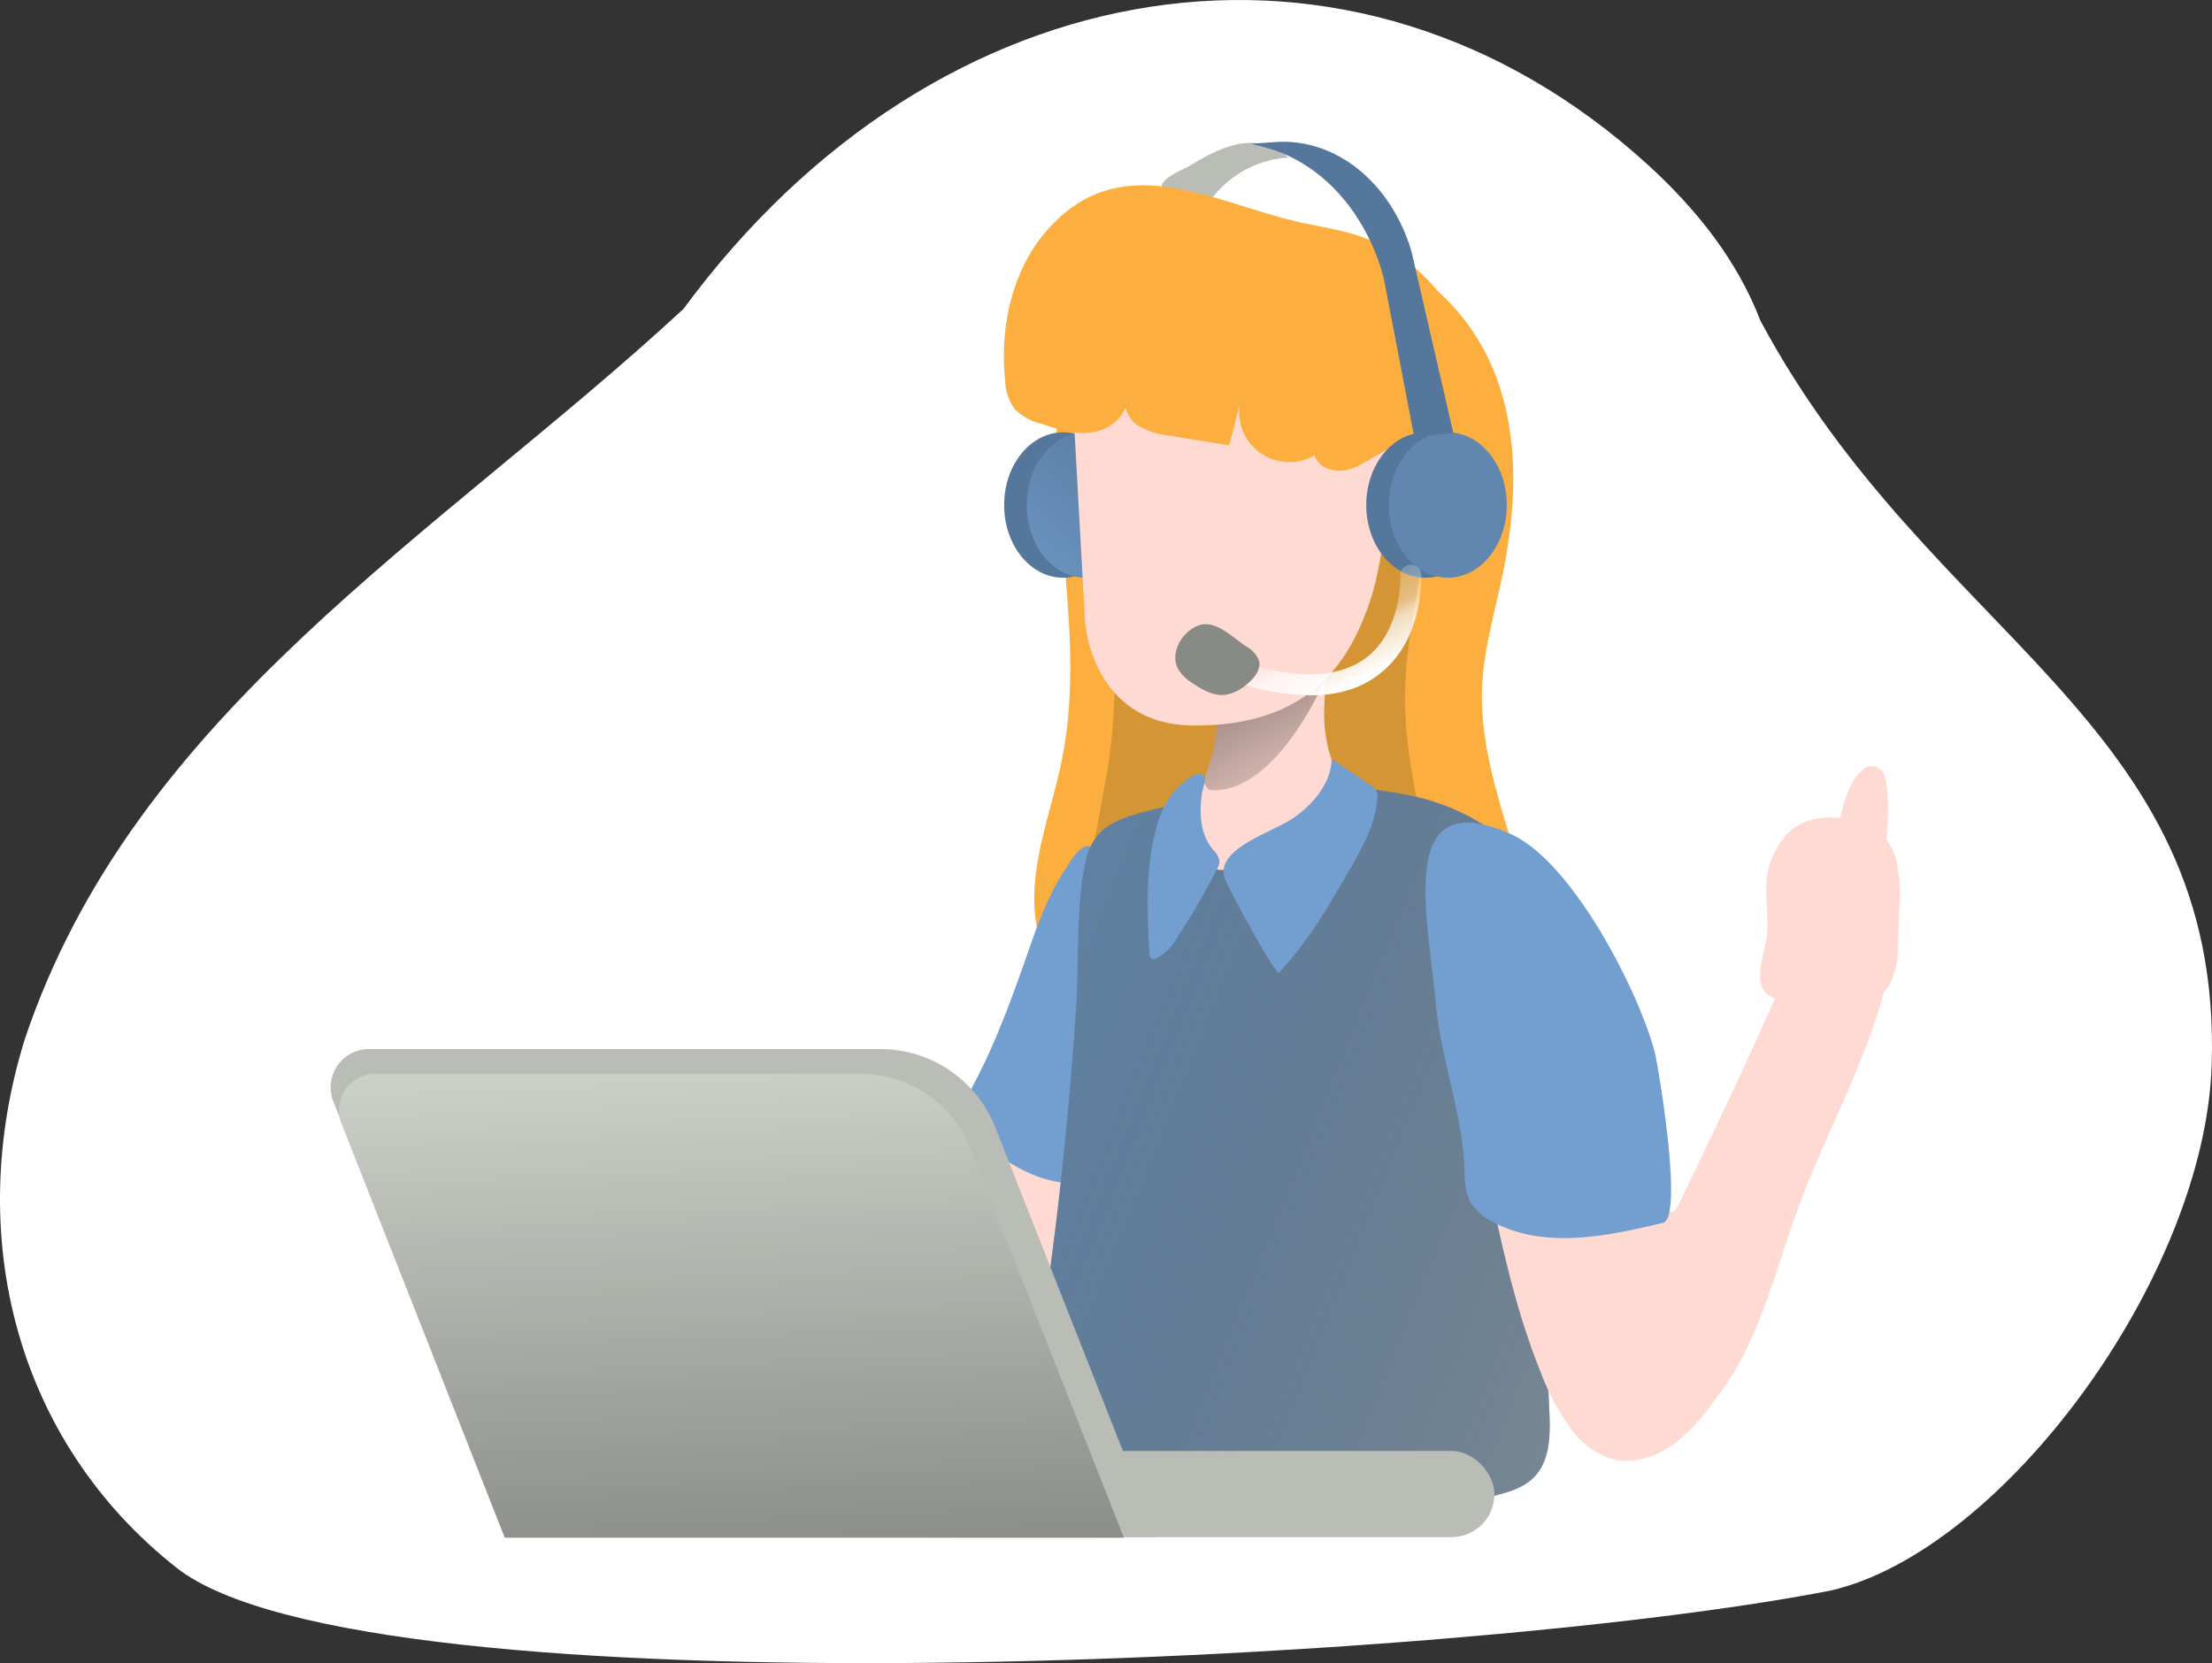 <?xml version="1.0" encoding="UTF-8" standalone="no"?>
<svg
   xmlns:dc="http://purl.org/dc/elements/1.1/"
   xmlns:cc="http://creativecommons.org/ns#"
   xmlns:rdf="http://www.w3.org/1999/02/22-rdf-syntax-ns#"
   xmlns:svg="http://www.w3.org/2000/svg"
   xmlns="http://www.w3.org/2000/svg"
   xmlns:xlink="http://www.w3.org/1999/xlink"
   id="Layer_1"
   data-name="Layer 1"
   viewBox="0 0 396.697 298.341"
   version="1.1"
   width="396.697"
   height="298.341">
  <rect x="0" y="0" width="396.697" height="298.341" fill="#333333" stroke="none"/>
  <defs
     id="defs41">
    <linearGradient
       gradientUnits="userSpaceOnUse"
       y2="217.05"
       x2="353.47"
       y1="224.09"
       x1="336.48"
       id="linearGradient893">
      <stop
         id="stop887"
         offset="0.01" />
      <stop
         style="stop-color:#ce5c00;stop-opacity:1"
         id="stop889"
         stop-opacity="0.82"
         offset="0.09" />
      <stop
         style="stop-color:#fcaf3e;stop-opacity:1"
         id="stop891"
         stop-opacity="0"
         offset="1" />
    </linearGradient>
    <linearGradient
       gradientUnits="userSpaceOnUse"
       y2="259.86"
       x2="244.75"
       y1="245.77"
       x1="183.71"
       id="linearGradient885">
      <stop
         style="stop-color:#555753;stop-opacity:1"
         id="stop879"
         offset="0.01" />
      <stop
         style="stop-color:#888a85;stop-opacity:1"
         id="stop881"
         stop-opacity="0.75"
         offset="0.12" />
      <stop
         id="stop883"
         stop-opacity="0"
         offset="1" />
    </linearGradient>
    <linearGradient
       id="linear-gradient"
       x1="336.48"
       y1="224.09"
       x2="353.47"
       y2="217.05"
       gradientUnits="userSpaceOnUse">
      <stop
         offset="0.01"
         id="stop2" />
      <stop
         offset="0.09"
         stop-opacity="0.82"
         id="stop4" />
      <stop
         offset="1"
         stop-opacity="0"
         id="stop6" />
    </linearGradient>
    <linearGradient
       id="linear-gradient-2"
       x1="183.71"
       y1="245.77"
       x2="244.75"
       y2="259.86"
       gradientUnits="userSpaceOnUse">
      <stop
         offset="0.01"
         id="stop9" />
      <stop
         offset="0.12"
         stop-opacity="0.75"
         id="stop11" />
      <stop
         offset="1"
         stop-opacity="0"
         id="stop13" />
    </linearGradient>
    <linearGradient
       id="linear-gradient-3"
       x1="247.69"
       y1="158.11"
       x2="241.65"
       y2="273.53"
       xlink:href="#linearGradient893"
       gradientTransform="translate(-12.833,-76.606)" />
    <linearGradient
       id="linear-gradient-4"
       x1="355.65"
       y1="317.89"
       x2="126.76"
       y2="225.32"
       xlink:href="#linearGradient885"
       gradientTransform="matrix(1.057,0,0,1.057,-32.138,-85.008)" />
    <linearGradient
       id="linear-gradient-5"
       x1="238.78"
       y1="192.8"
       x2="254.04"
       y2="220.97"
       xlink:href="#linear-gradient"
       gradientTransform="matrix(1.057,0,0,1.057,-32.138,-85.008)" />
    <linearGradient
       id="linear-gradient-6"
       x1="189.05"
       y1="157.08"
       x2="204.89"
       y2="168.15"
       xlink:href="#linear-gradient"
       gradientTransform="translate(-0.003,-73.786)" />
    <linearGradient
       id="linear-gradient-7"
       x1="212.02"
       y1="151.21"
       x2="182.84"
       y2="185.17"
       xlink:href="#linear-gradient"
       gradientTransform="matrix(1.057,0,0,1.057,-18.571,-82.026)" />
    <linearGradient
       id="linear-gradient-8"
       x1="262.14"
       y1="158.71"
       x2="249.65"
       y2="178.42"
       xlink:href="#linear-gradient"
       gradientTransform="translate(-0.003,-73.786)" />
    <linearGradient
       id="linear-gradient-9"
       x1="277.87"
       y1="154.35"
       x2="209.7"
       y2="195.35"
       xlink:href="#linear-gradient"
       gradientTransform="translate(-0.003,-73.786)" />
    <linearGradient
       id="linear-gradient-10"
       x1="279.71"
       y1="127.6"
       x2="236.2"
       y2="131.37"
       xlink:href="#linear-gradient"
       gradientTransform="translate(-12.833,-76.606)" />
    <linearGradient
       id="linear-gradient-11"
       x1="304.68"
       y1="251.76"
       x2="248"
       y2="264.84"
       xlink:href="#linear-gradient-2"
       gradientTransform="translate(107.167,-76.606)" />
    <linearGradient
       id="linear-gradient-12"
       x1="251.12"
       y1="177.42"
       x2="260.3"
       y2="196.29"
       gradientUnits="userSpaceOnUse"
       gradientTransform="matrix(1.057,0,0,1.057,-32.138,-85.008)">
      <stop
         offset="0.02"
         stop-color="#fff"
         stop-opacity="0"
         id="stop25" />
      <stop
         offset="0.58"
         stop-color="#fff"
         stop-opacity="0.39"
         id="stop27" />
      <stop
         offset="0.68"
         stop-color="#fff"
         stop-opacity="0.68"
         id="stop29" />
      <stop
         offset="1"
         stop-color="#fff"
         id="stop31" />
    </linearGradient>
    <linearGradient
       id="linear-gradient-13"
       x1="241.34"
       y1="183.1"
       x2="230.27"
       y2="205.41"
       gradientUnits="userSpaceOnUse"
       gradientTransform="translate(-12.833,-76.606)">
      <stop
         offset="0.01"
         id="stop34" />
      <stop
         offset="1"
         stop-opacity="0"
         id="stop36" />
    </linearGradient>
    <linearGradient
       id="linear-gradient-14"
       x1="7837.49"
       y1="348.03"
       x2="7838.16"
       y2="317.51"
       gradientTransform="matrix(-1,0,0,1,8029.487,-56.606)"
       xlink:href="#linear-gradient-2" />
    <linearGradient
       id="linear-gradient-15"
       x1="7885.45"
       y1="366.87"
       x2="7889.98"
       y2="252.18"
       gradientTransform="matrix(-1.057,0,0,1.057,8472.324,-85.008)"
       xlink:href="#linear-gradient-2" />
    <linearGradient
       xlink:href="#linear-gradient-2"
       id="linearGradient971"
       gradientUnits="userSpaceOnUse"
       x1="183.71"
       y1="245.77"
       x2="244.75"
       y2="259.86"
       gradientTransform="translate(-12.833,-76.606)" />
  </defs>
  <title
     id="title43">Customer Success</title>
  <path
     d="m 396.644,190.963 c -1.189,38.079 -37.505,87.303 -68.376,94.368 C 260.6,298.517 65.663,308.015 31.69,281.255 2.85,258.538 -6.493,221.683 4.431,186.458 24.135,127.667 78.628,96.068 122.582,55.405 168.198,-6.57 242.714,-18.528 295.54,29.571 c 8.618,7.857 16.021,17.099 20.166,27.949 30.582,57.134 82.876,71.388 80.938,133.443 z"
     style="opacity:1;isolation:isolate;fill:#ffffff;fill-opacity:1;stroke-width:1.057"
     id="path45" />
  <path
     d="m 330.265,145.763 a 20.388,20.388 0 0 1 2.115,-5.71 8.46,8.46 0 0 1 1.798,-2.115 2.411,2.411 0 0 1 3.796,1.237 c 0.962,3.701 0.656,7.719 0.317,11.569 a 10.575,10.575 0 0 1 -0.751,3.627 c -1.428,3.024 -6.694,4.378 -8.724,1.121 -1.512,-2.506 0.814,-7.233 1.449,-9.729 z"
     id="path47"
     style="fill:#ffdad2;stroke-width:1.057" />
  <path
     d="m 159.02,246.497 c -0.92,2.697 -1.766,5.774 -0.402,8.269 a 10.575,10.575 0 0 0 3.585,3.373 l 13.007,8.83 c 2.496,1.692 5.139,3.447 8.142,3.669 3.003,0.222 6.398,-1.681 6.651,-4.685 0.296,-3.468 -3.331,-5.827 -5.023,-8.862 -2.231,-3.987 -1.005,-8.914 0.159,-13.313 a 241.292,241.292 0 0 0 6.345,-33.839 c -2.665,-1.057 -10.427,-5.975 -13.144,-5.171 -3.172,0.931 -5.922,9.644 -7.307,12.478 a 225.06,225.06 0 0 0 -12.013,29.249 z"
     id="path53"
     style="fill:#ffdad2;stroke-width:1.057" />
  <path
     style="opacity:1;fill:#babdb6;fill-opacity:1;stroke-width:1.057"
     d="m 213.194,29.833 c 2.792,-1.66 5.657,-3.342 8.84,-3.965 3.183,-0.624 6.821,0 8.999,2.411 a 18.453,18.453 0 0 0 -13.747,7.402 1.417,1.417 0 0 1 -0.73,0.613 1.343,1.343 0 0 1 -0.751,-0.137 c -1.311,-0.497 -6.778,-1.057 -7.349,-2.178 -0.846,-1.861 3.5,-3.416 4.737,-4.145 z"
     id="path55" />
  <path
     d="m 189.929,89.305 c 1.057,15.608 3.617,31.428 0.55,46.772 -2.062,10.342 -6.662,20.747 -4.378,31.037 2.506,11.336 14.212,19.849 25.76,18.738 7.318,-0.709 13.863,-4.674 20.864,-6.916 a 45.217,45.217 0 0 1 18.252,-1.935 c 5.509,0.55 11.473,2.02 16.274,-0.73 3.997,-2.284 6.049,-7.053 6.26,-11.632 0.211,-4.579 -1.057,-9.105 -2.443,-13.514 -2.739,-9.041 -5.626,-18.273 -5.287,-27.716 0.275,-6.778 2.231,-13.356 3.617,-19.997 2.496,-11.907 3.172,-24.586 -1.131,-35.954 -4.304,-11.368 -14.181,-21.149 -26.257,-22.683 -6.218,-0.761 -12.552,0.656 -18.749,-0.222 -5.467,-0.772 -10.575,-3.299 -15.957,-4.399 a 10.892,10.892 0 0 0 -5.71,0.053 c -6.493,2.252 -9.581,16.296 -10.702,22.09 -1.724,8.851 -1.639,18.009 -0.962,27.008 z"
     id="path57"
     style="fill:#fcaf3e;stroke-width:1.057" />
  <path
     d="m 183.955,171.956 c -3.363,9.581 -6.948,19.193 -12.351,27.801 a 1.057,1.057 0 0 0 0.233,1.618 c 5.435,4.759 11.304,9.718 18.453,10.744 a 2.305,2.305 0 0 0 1.396,-0.116 2.337,2.337 0 0 0 0.878,-1.195 c 4.558,-10.575 6.154,-22.133 6.017,-33.574 a 139.733,139.733 0 0 0 -1.354,-17.067 c -0.19,-1.385 -0.296,-7.487 -1.491,-8.195 -1.829,-1.057 -3.828,2.665 -4.611,3.849 -3.31,4.885 -5.224,10.564 -7.17,16.137 z"
     id="path59"
     style="fill:#729fcf;stroke-width:1.057" />
  <path
     d="m 198.516,89.305 c 0.761,15.608 2.548,31.428 0.391,46.772 -1.459,10.342 -4.706,20.747 -3.098,31.037 1.777,11.336 10.025,19.849 18.167,18.738 5.15,-0.709 9.76,-4.674 14.699,-6.916 a 23.084,23.084 0 0 1 12.869,-1.935 c 3.881,0.55 8.079,2.02 11.463,-0.73 2.813,-2.284 4.23,-7.053 4.42,-11.632 a 56.225,56.225 0 0 0 -1.724,-13.514 c -1.935,-9.041 -3.976,-18.273 -3.701,-27.716 0.19,-6.778 1.565,-13.356 2.548,-19.997 1.755,-11.907 2.21,-24.586 -0.793,-35.954 -3.003,-11.368 -10.004,-21.149 -18.516,-22.683 -4.367,-0.761 -8.84,0.656 -13.208,-0.222 -3.849,-0.772 -7.402,-3.299 -11.251,-4.399 a 5.488,5.488 0 0 0 -4.018,0.053 c -4.579,2.252 -6.747,16.296 -7.54,22.09 a 148.045,148.045 0 0 0 -0.709,27.008 z"
     id="path63"
     style="opacity:0.15;fill:#000000;fill-opacity:1;stroke-width:1.057" />
  <path
     d="m 234.967,141.342 a 67.9,67.9 0 0 1 20.673,2.009 c 6.694,1.893 13.049,5.446 17.438,10.839 4.864,5.975 6.99,13.747 7.487,21.467 0.497,7.719 -0.529,15.376 -1.301,23.042 a 365.882,365.882 0 0 0 -1.428,54.036 c 0.211,4.314 0.286,9.189 -2.749,12.267 -1.914,1.946 -4.695,2.728 -7.349,3.363 -21.953,5.287 -45.746,6.207 -66.536,-2.601 -5.287,-2.242 -10.575,-5.361 -13.187,-10.458 -2.834,-5.541 -1.914,-12.161 -1.005,-18.315 q 4.166,-28.171 5.996,-56.617 c 0.539,-8.396 -0.085,-17.448 1.639,-25.696 1.248,-5.975 5.108,-7.614 10.67,-9.073 a 133.674,133.674 0 0 1 29.651,-4.262 z"
     id="path65"
     style="fill:#729fcf;stroke-width:1.057" />
  <path
     d="m 234.967,141.342 a 67.9,67.9 0 0 1 20.673,2.009 c 6.694,1.893 13.049,5.446 17.438,10.839 4.864,5.975 6.99,13.747 7.487,21.467 0.497,7.719 -0.529,15.376 -1.301,23.042 a 365.882,365.882 0 0 0 -1.428,54.036 c 0.211,4.314 0.286,9.189 -2.749,12.267 -1.914,1.946 -4.695,2.728 -7.349,3.363 -21.953,5.287 -45.746,6.207 -66.536,-2.601 -5.287,-2.242 -10.575,-5.361 -13.187,-10.458 -2.834,-5.541 -1.914,-12.161 -1.005,-18.315 q 4.166,-28.171 5.996,-56.617 c 0.539,-8.396 -0.085,-17.448 1.639,-25.696 1.248,-5.975 5.108,-7.614 10.67,-9.073 a 133.674,133.674 0 0 1 29.651,-4.262 z"
     id="path67"
     style="opacity:0.75;fill:url(#linear-gradient-4);stroke-width:1.057" />
  <path
     d="m 214.716,144.79 a 41.167,41.167 0 0 1 1.206,-4.589 v 0 c 1.057,-3.479 2.379,-6.874 2.242,-10.575 0,-0.761 -0.063,-1.544 -0.074,-2.316 a 10.733,10.733 0 0 1 0.624,-4.103 10.458,10.458 0 0 1 3.49,-4.23 c 3.363,-2.601 13.176,-7.476 15.111,-1.057 a 12.235,12.235 0 0 1 0.434,3.468 v 0.211 c 0,1.713 -0.222,3.468 -0.243,5.076 a 26.183,26.183 0 0 0 2.115,11.77 c 2.845,5.922 -29.715,32.39 -24.903,6.345 z"
     id="path69"
     style="fill:#ffdad2;stroke-width:1.057" />
  <path
     d="m 237.843,121.43 -0.095,0.233 v 0 c -1.005,2.295 -9.263,20.557 -20.473,20.092 0,0 -0.857,0.074 -1.354,-1.533 v 0 c 1.057,-3.479 2.379,-6.874 2.242,-10.575 0,-0.761 -0.063,-1.544 -0.074,-2.316 l 19.658,-5.88 z"
     id="path71"
     style="opacity:0.5;fill:url(#linear-gradient-5);stroke-width:1.057" />
  <ellipse
     cx="190.659"
     cy="90.595"
     rx="10.575"
     ry="13.039"
     id="ellipse73"
     style="fill:#729fcf;stroke-width:1.057" />
  <ellipse
     cx="190.659"
     cy="90.595"
     rx="10.575"
     ry="13.039"
     id="ellipse75"
     style="opacity:0.25;fill:#000000;fill-opacity:1;stroke-width:1.057" />
  <ellipse
     cx="194.709"
     cy="90.595"
     rx="10.575"
     ry="13.039"
     id="ellipse77"
     style="fill:#729fcf;stroke-width:1.057" />
  <ellipse
     cx="194.709"
     cy="90.595"
     rx="10.575"
     ry="13.039"
     id="ellipse79"
     style="opacity:0.25;fill:url(#linear-gradient-7);stroke-width:1.057" />
  <path
     d="m 191.96,64.095 2.644,47.586 c 0,0 1.184,18.284 19.299,18.463 21.763,0.211 28.393,-12.446 31.724,-22.08 3.331,-9.633 6.345,-37.91 0,-45.735 -6.345,-7.825 -41.749,-26.193 -53.666,1.766 z"
     id="path81"
     style="fill:#ffdad2;stroke-width:1.057" />
  <path
     d="m 188.079,40.968 c -6.525,7.201 -8.809,17.554 -7.825,27.23 a 9.295,9.295 0 0 0 1.755,5.224 10.215,10.215 0 0 0 4.811,2.612 c 3.088,1.057 6.345,2.03 9.517,1.428 3.172,-0.603 6.218,-3.447 5.805,-6.673 -0.941,1.851 0.106,4.23 1.777,5.435 a 13.25,13.25 0 0 0 5.858,1.925 l 10.659,1.734 1.861,-7.191 a 8.999,8.999 0 0 0 13.451,8.978 c 0.613,2.115 3.246,3.088 5.425,2.707 2.178,-0.381 4.061,-1.724 5.975,-2.834 a 30.571,30.571 0 0 1 18.114,-4.092 c 2.231,-14.804 -7.476,-30.55 -21.731,-35.182 -3.511,-1.142 -7.18,-1.66 -10.776,-2.485 -15.333,-3.521 -31.481,-13.387 -44.678,1.184 z"
     id="path83"
     style="fill:#fcaf3e;stroke-width:1.057" />
  <ellipse
     cx="255.598"
     cy="90.595"
     rx="10.575"
     ry="13.039"
     id="ellipse85"
     style="fill:#729fcf;stroke-width:1.057" />
  <ellipse
     cx="255.598"
     cy="90.595"
     rx="10.575"
     ry="13.039"
     id="ellipse87"
     style="opacity:0.25;fill:#000000;fill-opacity:1;stroke-width:1.057" />
  <ellipse
     cx="259.648"
     cy="90.595"
     rx="10.575"
     ry="13.039"
     id="ellipse89"
     style="fill:#729fcf;stroke-width:1.057" />
  <ellipse
     cx="259.648"
     cy="90.595"
     rx="10.575"
     ry="13.039"
     id="ellipse91"
     style="opacity:0.15;fill:#000000;fill-opacity:1;stroke-width:1.057" />
  <path
     d="m 253.631,78.381 -5.488,-28.552 C 244.97,37.912 236.775,28.976 226.708,26.385 l -2.326,-0.592 4.304,-0.307 c 10.807,-0.772 20.747,7.201 24.438,19.595 l 7.508,32.591 z"
     id="path93"
     style="fill:#729fcf;stroke-width:1.057" />
  <path
     d="m 253.631,78.381 -5.488,-28.552 C 244.97,37.912 236.775,28.976 226.708,26.385 l -2.326,-0.592 4.304,-0.307 c 10.807,-0.772 20.747,7.201 24.438,19.595 l 7.508,32.591 z"
     id="path95"
     style="opacity:0.25;fill:#000000;fill-opacity:1;stroke-width:1.057" />
  <path
     d="m 229.383,174.462 c 5.15,-5.435 8.936,-12.002 12.69,-18.495 2.274,-3.965 4.611,-8.1 4.928,-12.69 a 2.654,2.654 0 0 0 -0.233,-1.523 2.834,2.834 0 0 0 -0.867,-0.793 l -7.074,-4.843 c -0.127,4.346 -3.246,8.079 -6.81,10.575 -3.796,2.675 -14.551,5.605 -12.267,11.156 0.56,1.48 9.031,17.279 9.633,16.613 z"
     id="path97"
     style="fill:#729fcf;stroke-width:1.057" />
  <path
     d="m 210.233,142.273 a 19.859,19.859 0 0 0 -3.056,6.979 c -1.777,7.032 -1.438,14.403 -1.057,21.646 0,0.444 0.116,0.983 0.529,1.121 a 0.973,0.973 0 0 0 0.687,-0.085 9.274,9.274 0 0 0 3.807,-3.796 129.476,129.476 0 0 0 7.117,-12.245 3.172,3.172 0 0 0 0.444,-1.385 3.521,3.521 0 0 0 -1.121,-2.041 c -2.358,-2.855 -2.506,-6.345 -2.062,-9.951 0.137,-1.121 1.237,-3.172 -0.222,-3.701 -1.206,-0.444 -4.505,2.697 -5.065,3.458 z"
     id="path99"
     style="fill:#729fcf;stroke-width:1.057" />
  <path
     d="m 282.098,212.954 c -2.686,1.755 -6.398,0.761 -9.369,0.677 -3.828,-0.116 -5.446,0.211 -4.6,4.071 2.115,9.633 4.388,19.034 8.09,28.234 a 43.049,43.049 0 0 0 5.509,10.353 14.424,14.424 0 0 0 7.275,5.382 c 3.796,1.057 7.92,-0.286 11.114,-2.591 3.194,-2.305 5.605,-5.488 7.963,-8.639 8.46,-11.304 10.575,-24.618 15.947,-37.773 5.509,-13.662 13.017,-27.135 15.27,-41.59 0.55,-3.479 0.909,-7.55 -1.597,-10.035 -2.506,-2.485 -7.244,-1.914 -10.078,0.455 -2.834,2.369 -4.314,5.922 -5.742,9.327 -6.419,15.312 -13.631,30.286 -20.843,45.238 a 2.326,2.326 0 0 1 -1.057,1.29 1.84,1.84 0 0 1 -1.586,-0.317 c -2.654,-1.703 -3.468,-5.647 -6.588,-6.874 -3.342,-1.301 -7,1.026 -9.708,2.792 z"
     id="path101"
     style="fill:#ffdad2;stroke-width:1.057" />
  <path
     d="m 298.235,219.362 c -10.194,2.453 -21.498,4.769 -30.666,-0.254 a 9.316,9.316 0 0 1 -3.828,-3.394 c -1.057,-1.872 -1.057,-4.145 -1.121,-6.345 -0.444,-9.93 -4.23,-19.426 -5.129,-29.323 -1.364,-15.587 -7.339,-39.613 13.366,-30.466 11.442,5.055 23.529,29.345 25.982,39.528 0.687,3.024 5.086,29.376 1.396,30.254 z"
     id="path103"
     style="fill:#729fcf;stroke-width:1.057" />
  <path
     d="m 320.96,149.168 a 13.747,13.747 0 0 0 -4.156,9.369 c -0.201,3.278 0.497,6.577 0,9.824 -0.37,2.57 -1.459,5.097 -1.057,7.667 a 3.754,3.754 0 0 0 0.931,2.115 5.287,5.287 0 0 0 2.115,1.121 c 3.543,1.216 7.212,2.39 10.955,2.231 3.743,-0.159 7.635,-1.925 9.348,-5.287 a 16.274,16.274 0 0 0 1.28,-6.874 l 0.243,-6.429 a 27.61,27.61 0 0 0 -0.571,-8.661 9.401,9.401 0 0 0 -5.382,-6.44 c -4.367,-1.565 -10.056,-1.935 -13.705,1.364 z"
     id="path107"
     style="fill:#ffdad2;stroke-width:1.057" />
  <path
     d="m 234.946,124.74 a 43.842,43.842 0 0 1 -12.531,-2.115 1.893,1.893 0 1 1 1.057,-3.617 c 9.697,2.919 17.004,2.527 21.699,-1.153 6.345,-4.981 5.943,-14.477 5.943,-14.572 a 1.882,1.882 0 0 1 1.787,-1.988 1.893,1.893 0 0 1 1.977,1.787 c 0,0.476 0.508,11.569 -7.402,17.744 -3.246,2.623 -7.455,3.913 -12.531,3.913 z"
     id="path109"
     style="fill:url(#linear-gradient-12);stroke-width:1.057" />
  <path
     d="m 223.398,115.91 a 4.97,4.97 0 0 1 2.379,2.57 c 0.423,1.607 -0.825,3.172 -2.115,4.23 a 7.91,7.91 0 0 1 -3.902,1.925 c -2.115,0.254 -4.166,-0.888 -5.932,-2.115 a 7.719,7.719 0 0 1 -2.474,-2.379 c -1.639,-2.887 0.476,-6.577 3.268,-7.815 3.067,-1.47 6.355,1.935 8.777,3.585 z"
     id="path111"
     style="fill:#888a85;stroke-width:1.057" />
  <rect
     x="100.256"
     y="260.275"
     width="167.756"
     height="15.471"
     rx="7.73"
     id="rect113"
     style="fill:#babdb6;stroke-width:1.057" />
  <path
     d="M 207.483,275.757 H 90.602 L 59.777,197.578 a 6.874,6.874 0 0 1 6.345,-9.39 h 91.767 a 22.122,22.122 0 0 1 20.589,14.011 z"
     id="path117"
     style="fill:#babdb6;stroke-width:1.057" />
  <path
     d="M 201.562,275.841 H 90.528 L 61.257,201.565 a 6.514,6.514 0 0 1 6.07,-8.914 h 87.114 a 21.022,21.022 0 0 1 19.552,13.303 z"
     id="path119"
     style="fill:#d3d7cf;stroke-width:1.057" />
  <path
     d="M 201.562,275.841 H 90.528 L 61.257,201.565 a 6.514,6.514 0 0 1 6.07,-8.914 h 87.114 a 21.022,21.022 0 0 1 19.552,13.303 z"
     id="path121"
     style="opacity:0.5;fill:url(#linear-gradient-15);stroke-width:1.057" />
</svg>
